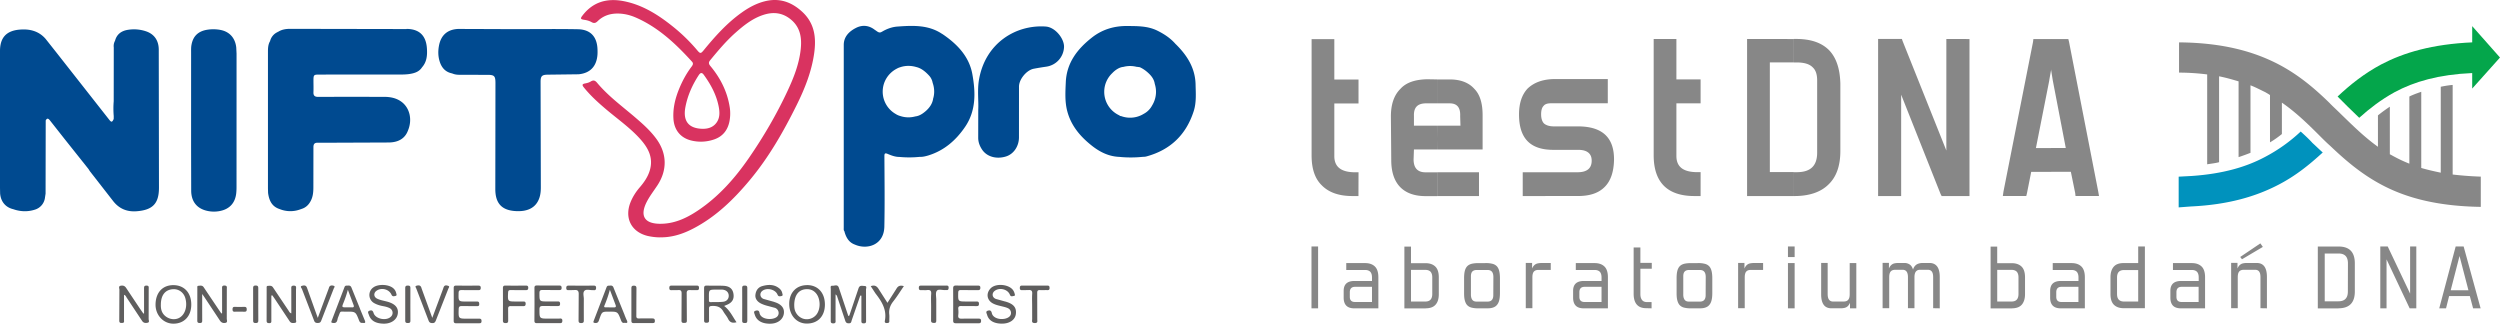 <svg width="355.38" height="46.015" xml:space="preserve" xmlns="http://www.w3.org/2000/svg"><path d="M93.733 33.744a8.386 8.386 0 0 1-1.663-.204c-2.292-.553-3.31-2.495-2.473-4.706.322-.83.786-1.553 1.361-2.221.607-.706 1.132-1.464 1.406-2.37.56-1.845-.252-3.273-1.428-4.561-1.397-1.53-3.089-2.723-4.666-4.048-1.177-.991-2.32-2.018-3.288-3.224-.252-.322-.236-.464.182-.547.273-.053.56-.121.79-.266.386-.242.622-.184.916.161 1.587 1.907 3.595 3.361 5.46 4.963 1.076.922 2.129 1.863 2.973 3.017 1.52 2.082 1.573 4.43.155 6.6-.535.816-1.144 1.582-1.577 2.467-.91 1.868-.266 2.952 1.812 3.004 2.049.051 3.817-.752 5.472-1.853 2.985-1.986 5.318-4.63 7.329-7.552 2.06-2.996 3.892-6.137 5.436-9.434.884-1.884 1.651-3.817 1.887-5.911.186-1.648-.025-3.182-1.428-4.317-1.167-.945-2.46-1.081-3.85-.634-1.57.503-2.824 1.512-4.026 2.577-1.307 1.168-2.43 2.506-3.544 3.856-.266.32-.247.531.016.847 1.388 1.667 2.356 3.544 2.722 5.702a5.844 5.844 0 0 1-.018 2.19c-.256 1.223-.935 2.097-2.122 2.522a5.726 5.726 0 0 1-3.254.183c-1.555-.356-2.48-1.495-2.582-3.092-.09-1.41.214-2.747.72-4.045.476-1.208 1.081-2.349 1.867-3.387.161-.224.29-.432.054-.693-2.306-2.535-4.774-4.864-7.97-6.266-.87-.382-1.786-.596-2.75-.575-1.044.022-1.96.36-2.702 1.088-.287.281-.522.325-.863.128-.318-.183-.677-.272-1.044-.328-.533-.083-.57-.184-.231-.62C84.299.263 86.296-.282 88.602.153c2.758.522 5.043 1.997 7.18 3.727a24.779 24.779 0 0 1 3.359 3.3c.386.458.491.449.878-.022 1.63-1.989 3.336-3.901 5.452-5.396.975-.694 2.02-1.259 3.182-1.562 2.1-.55 3.875.063 5.431 1.522 1.732 1.627 1.96 3.665 1.654 5.843-.367 2.626-1.344 5.058-2.513 7.415-1.86 3.745-3.93 7.37-6.617 10.594-2.293 2.754-4.835 5.238-8.06 6.914-1.509.785-3.09 1.3-4.818 1.246zm6.223-15.433c.556-.008 1.327-.129 1.86-.825.535-.696.504-1.52.352-2.313-.322-1.678-1.117-3.151-2.11-4.52-.274-.378-.482-.357-.757.068-.9 1.39-1.568 2.885-1.873 4.517-.37 1.975.456 3.06 2.53 3.074z" fill="#d93360"/><g fill="#5f5e5e"><path d="M122.893 40.652c-.323 0-.702-.177-.867.38l-1.222 3.618c-.037.108-.032.241-.21.274l-.118-.34-1.228-3.671c-.177-.554-.606-.266-.922-.294-.34-.03-.23.282-.23.464l-.005 4.403c0 .252-.039.481.356.483.416-.006.326-.272.327-.5l.002-3.619a.507.507 0 0 1 .234.314l1.143 3.423c.105.337.293.383.575.37.296-.014.287-.265.352-.45l1.213-3.488.157.008-.001 3.5c0 .236-.032.442.332.44s.335-.204.335-.442l-.012-4.349c-.001-.18.188-.518-.209-.518zm-90.649.435c0-.232.085-.484-.328-.497-.397-.004-.349.228-.346.484l.001 3.448-.11.035-.518-.765-1.985-2.956c-.201-.306-.479-.23-.749-.21-.209.014-.158.196-.158.326l-.005 4.615c-.002.292.116.349.37.349s.335-.097.329-.342l-.004-1.573V41.79l.27.38 2.227 3.362c.22.35.5.435.827.36.341-.078.16-.405.172-.613l.006-4.192zm-11.104-.039c0-.226.053-.451-.32-.449-.348 0-.343.184-.343.432l.001 3.512-.092.038-.527-.757-1.917-2.878c-.21-.328-.48-.398-.801-.325-.339.077-.166.38-.168.564l-.02 4.353c-.008.387.184.383.446.366.313-.019.228-.256.23-.43l.001-3.563c.254.08.289.265.379.398l2.17 3.277c.217.346.503.356.807.29.31-.068.143-.357.145-.534l.008-4.303zm20.944.039c0-.236.08-.484-.328-.484-.403-.001-.35.236-.347.484l.002 3.463c-.263-.1-.316-.28-.408-.417l-2.186-3.264c-.202-.31-.47-.246-.741-.231-.208.011-.171.184-.171.318l-.006 4.612c-.001.266.078.358.36.366.337.008.322-.18.313-.4v-3.519l.137-.032.318.451 2.139 3.222c.198.31.467.275.725.244.344-.039.177-.334.18-.505l.006-4.296zm60.842 2.411.28-.12c.833-.305 1.168-.805 1.063-1.567s-.564-1.15-1.466-1.188c-.768-.033-1.53 0-2.303-.026-.322-.011-.417.08-.413.403l.001 4.507c-.001.268.059.377.342.373.26-.004.373-.068.362-.357l-.002-1.675c-.004-.242.081-.323.33-.35.708-.05 1.312.084 1.694.764.206.364.499.68.678 1.047.246.515.608.663 1.206.497-.567-.821-.952-1.709-1.77-2.322zm-.136-.6c-.585.065-1.18.038-1.77.05-.175.005-.254-.077-.244-.253l-.002-.417c-.005-1.11-.005-1.11 1.109-1.108h.782c.543.034.89.346.925.81s-.26.858-.799.916zm-34.694 2.398-1.625.006c-1.317-.001-1.306-.001-1.27-1.343.009-.337.104-.462.452-.451l2.148.011c.248.004.34-.066.322-.327-.008-.248-.086-.337-.338-.329l-1.415.002c-1.219-.002-1.206-.002-1.18-1.22.008-.333.125-.413.43-.408l2.306.006c.217 0 .402.022.415-.309.004-.306-.149-.336-.39-.334a208.36 208.36 0 0 1-3.092-.001c-.268-.004-.368.078-.363.358l.006 2.306-.011 2.306c-.006.3.096.39.393.384l3.197-.002c.22.002.366-.018.37-.298.005-.272-.091-.364-.365-.354zM55.013 42.87c-.472-.126-.961-.201-1.404-.417-.504-.244-.533-.818-.07-1.132.704-.483 1.76-.21 2.106.56.143.319.365.232.564.19.265-.055.139-.275.104-.43a1.264 1.264 0 0 0-.402-.66c-.656-.58-2.163-.642-2.86-.11a1.317 1.317 0 0 0 .157 2.228c.386.213.805.34 1.236.417.329.059.654.137.95.288a.741.741 0 0 1 .195 1.192c-.638.669-2.215.368-2.484-.502-.104-.332-.242-.43-.548-.338-.39.118-.19.387-.123.59.272.833.942 1.232 2.076 1.262 1.087.027 1.913-.55 2.038-1.418.117-.849-.377-1.408-1.536-1.722zm55.038.045-.353-.099-1.157-.322c-.516-.204-.6-.806-.185-1.137.648-.508 1.852-.237 2.168.52.132.324.346.246.55.21.275-.047.162-.265.124-.422-.055-.287-.224-.515-.446-.69-.715-.567-1.53-.54-2.342-.32-.628.16-.95.624-1.025 1.253-.063.521.242.979.83 1.258a4.768 4.768 0 0 0 .735.273l1.213.323c.56.21.7.904.28 1.273-.58.51-2.3.441-2.477-.559-.066-.377-.298-.387-.574-.301-.325.1-.159.35-.11.523.254.866 1.01 1.32 2.188 1.318l.218-.013c.966-.068 1.675-.67 1.748-1.498.067-.757-.405-1.289-1.384-1.582zm-30.494 2.371-1.57.006c-1.319 0-1.3 0-1.302-1.313-.001-.419.155-.483.518-.48l2.044.009c.259.006.382-.053.37-.346-.008-.269-.13-.323-.36-.309h-1.415c-1.173 0-1.157 0-1.157-1.185 0-.347.1-.452.443-.443l2.357.008c.242.001.354-.054.351-.32-.004-.254-.105-.322-.346-.329-1.047.008-2.094.012-3.141-.004-.306-.004-.384.103-.375.397l.008 2.253-.014 2.303c-.006.274.044.403.367.405l3.246-.004c.241.001.346-.05.358-.322.013-.298-.132-.344-.382-.339zm59.505 0c-.768.006-1.536-.008-2.304.015-.386.013-.596-.068-.538-.513a3.584 3.584 0 0 0 .002-.836c-.032-.34.079-.462.432-.449l2.148.011c.224.002.357-.032.36-.308.004-.287-.109-.357-.373-.346h-1.37c-1.241 0-1.232 0-1.207-1.235.005-.298.091-.397.386-.392l2.358.013c.23.002.4-.018.404-.328.004-.322-.177-.32-.403-.32-1.012.002-2.025.013-3.036-.008-.36-.008-.437.129-.429.456l.008 2.199-.005 2.303c-.006.288.076.399.382.403l3.195.004c.247.001.39-.04.392-.339.004-.32-.177-.323-.406-.322zm3.818-2.426-1.308-.364c-.55-.203-.623-.808-.165-1.154.678-.51 1.833-.241 2.148.548.136.34.37.201.56.183.242-.024.143-.235.106-.37a1.522 1.522 0 0 0-.189-.425c-.577-.876-2.45-1.052-3.195-.306-.709.71-.564 1.72.338 2.178.425.218.89.306 1.345.42.27.068.548.135.795.26.424.217.529.785.23 1.117-.578.641-2.355.544-2.559-.45-.08-.352-.258-.425-.564-.334-.364.113-.16.385-.112.564.222.836.96 1.273 2.107 1.278 1.104.005 1.889-.538 1.992-1.38.11-.93-.351-1.45-1.536-1.772zm-28.141-2.326c-1.52-.011-2.541 1.05-2.549 2.64-.008 1.64 1.051 2.83 2.513 2.82 1.564-.002 2.55-1.048 2.558-2.683.008-1.679-.985-2.776-2.52-2.786zm1.366 4.12a1.748 1.748 0 0 1-1.848.672c-.681-.177-1.23-.798-1.327-1.525-.025-.19-.024-.383-.027-.451.015-1.463.7-2.257 1.84-2.245.536.005.966.213 1.304.646.59.773.62 2.108.06 2.901zm-91.422-4.121c-1.554-.02-2.543 1.03-2.572 2.732-.026 1.507 1.087 2.725 2.506 2.744 1.535.02 2.558-1.043 2.573-2.676.018-1.678-.97-2.782-2.507-2.8zm.87 4.607c-.65.4-1.566.272-2.16-.306-.45-.435-.544-.993-.527-1.526.002-1.401.666-2.174 1.817-2.201.772-.011 1.437.496 1.661 1.268.322 1.131.002 2.279-.792 2.765zm25.633-1.233-1.218-3.008c-.094-.24-.237-.328-.484-.303-.193.02-.407-.066-.515.223l-1.83 4.792c-.1.262.016.278.235.3.632.067.548-.488.685-.804.423-.985.126-.794 1.164-.805 1.321-.014 1.33-.008 1.814 1.236.106.278.24.403.538.357.387.079.399-.083.263-.391l-.66-1.597zm-1.19-.215c-.226-.014-.455-.001-.68-.001-.735.001-.75-.004-.483-.66a16.003 16.003 0 0 0 .617-1.838l.8 2.134c.11.282.045.385-.254.365zm38.793 1.083-1.575-3.882a.395.395 0 0 0-.474-.293c-.195.02-.407-.056-.515.228l-1.834 4.794c-.078.198-.035.263.196.288.483.054.522-.294.63-.596.36-1.012.36-1.012 1.37-1.014 1.215-.002 1.22-.006 1.678 1.192.104.273.213.483.549.39.417.096.423-.08.274-.385-.118-.241-.208-.479-.306-.722zm-1.554-1.08-1.099-.005c-.177 0-.32-.006-.213-.258.29-.684.543-1.388.771-2.245l.806 2.142c.11.282.038.379-.258.366zm-12.541-3.096c-.945.004-1.89.014-2.832-.004-.318-.006-.375.126-.37.404l.005 2.255-.006 2.203c-.004.266-.008.465.368.47.365.006.39-.16.38-.444l-.008-1.573c-.012-.298.1-.403.391-.397l1.732.008c.268.008.373-.078.37-.359s-.149-.306-.365-.3h-.946c-1.252-.002-1.244 0-1.186-1.263.013-.266.087-.367.36-.362l2.099.008c.23.001.4-.008.407-.322.004-.32-.175-.327-.403-.327zM63.723 40.636c-.204-.063-.489-.161-.638.149-.046.093-.07.196-.106.295l-1.529 4.105-1.488-4.095c-.042-.113-.065-.242-.13-.342-.173-.257-.46-.18-.664-.117-.21.066-.035.266.014.402l1.744 4.543c.105.275.26.351.548.353s.382-.13.483-.366l1.778-4.531c.049-.125.228-.318-.004-.387zm-16.28-.008c-.186-.06-.427-.1-.587.086-.075.08-.099.22-.142.334l-1.54 4.14-.334-.92-1.196-3.349c-.142-.423-.464-.358-.725-.288-.308.084-.048.32.004.454l1.726 4.493c.099.26.244.334.503.334.252 0 .406-.052.507-.318l1.787-4.585c.046-.12.244-.3-.012-.382zm37.292.281c-.004-.275-.132-.31-.357-.308a278.728 278.728 0 0 1-3.506-.002c-.255-.001-.379.055-.377.347.004.286.149.306.364.3l.731-.012c.496-.056.699.083.674.644l-.021 3.611c-.004.296.034.443.39.435.322-.008.364-.15.358-.416l-.004-1.884.004-1.047c.024-.429-.193-.967.105-1.254.27-.253.799-.056 1.214-.077h.052c.26.035.377-.048.373-.338zm14.324-.311-3.612.004c-.23-.002-.298.093-.302.312-.001.242.066.351.329.333.296-.02.596.018.89-.011.4-.04.539.083.528.51l-.016 3.822c-.004.301.137.341.384.334.236-.005.39-.02.377-.334l-.02-3.822c-.032-.446.161-.538.535-.51.296.021.594-.006.89.008.251.01.336-.092.321-.34-.004-.226-.093-.306-.312-.306zm28.378.436-1.284 2.012-1.208-1.884c-.258-.445-.56-.704-1.168-.484l.665 1.023c.897 1.15 1.651 2.34 1.34 3.903-.04.202.032.324.281.318.23-.005.37-.037.357-.308-.014-.296.026-.596-.008-.892-.084-.725.118-1.313.57-1.884.536-.677.99-1.418 1.503-2.163-.497-.145-.81-.056-1.057.367zm21.492-.436-3.67.001c-.241 0-.286.13-.29.333-.003.22.081.322.303.312l.892-.01c.42-.043.6.082.564.541-.039.592-.008 1.187-.008 1.783l.004 1.782c.005.246-.14.57.354.582.49.013.37-.292.37-.549l-.007-3.723c-.006-.327.096-.431.402-.413.347.02.699-.008 1.047.004.23.008.309-.084.306-.306-.001-.204-.044-.336-.285-.336zm-14.39.003h-3.619c-.224-.002-.306.08-.308.306-.004.244.08.354.328.34.28-.016.562.022.838-.011.444-.054.63.08.592.56-.046.592-.011 1.189-.011 1.783l-.006 1.933c-.008.3.092.376.386.393.35.018.355-.151.353-.408l-.001-2.885c.001-.433-.137-.988.077-1.27.231-.305.816-.067 1.244-.11a.379.379 0 0 1 .105 0c.258.033.329-.093.334-.334.004-.235-.096-.306-.31-.306zm-41.815 4.655c-.628.019-1.259-.005-1.888.015-.306.008-.39-.103-.38-.393l.005-1.933.011-1.933c.008-.289-.08-.406-.377-.403-.285.004-.343.12-.343.38v4.564c-.002.258.054.383.346.377l2.622-.008c.206 0 .375.002.37-.292 0-.278-.093-.366-.365-.358zm13.137-4.66c-.27 0-.366.086-.359.364l.006 2.253-.006 2.357c-.005.289.113.342.373.347.282.008.357-.087.354-.36v-4.609c.002-.287-.11-.351-.37-.353zM58.335 43.26l.002-2.303c.008-.282-.097-.358-.363-.36s-.37.08-.37.354v4.609c-.002.282.103.36.37.357.258-.002.375-.06.367-.353l-.008-2.304zm-21.621.06v-2.307c.005-.27-.039-.42-.36-.424-.311-.002-.375.12-.373.404l.004 4.507c0 .252.008.42.354.42.37.002.383-.181.38-.454l-.008-2.148zm-2.05.3a14.956 14.956 0 0 1-1.252-.001c-.272-.011-.354.083-.356.358-.002.3.128.351.378.334.208-.014.417-.004.627-.004l.626.002c.235.011.387-.014.387-.325 0-.318-.137-.375-.403-.364z"/></g><path d="M57.785 4.131 41.277 4.1c-.612 0-1.208.079-1.75.428-.03-.01-.05 0-.06.03a1.9 1.9 0 0 0-1.065 1.249l-.006.032c-.303.502-.306 1.06-.306 1.61v19.345l.018.628c.137 1.02.495 1.891 1.564 2.271l.1.035a4.051 4.051 0 0 0 2.983.009l.04.005.028-.03c.647-.182 1.08-.612 1.37-1.194.302-.592.352-1.235.354-1.885l.008-5.718c-.002-.454.185-.644.62-.623l.367.002 9.693-.039c1.45-.011 2.365-.608 2.77-1.727.62-1.5.259-3.155-.905-4.037-.742-.562-1.614-.725-2.525-.725-3.11-.001-6.221-.008-9.333.006-.483.001-.707-.161-.684-.667.024-.575 0-1.154.002-1.73.004-.712.063-.773.779-.775l11.638-.006c.435 0 .876-.014 1.304-.086.677-.11 1.318-.32 1.718-.948.678-.77.752-1.702.69-2.658-.116-1.84-1.073-2.783-2.913-2.793zm2.026 5.458c.037-.195.135-.36.24-.522-.103.163-.202.328-.24.522zM31.225 4.233a5.57 5.57 0 0 0-1.776-.004c-1.249.204-1.986.884-2.218 2.095-.08.372-.065.765-.065 1.148l-.002 13.374.015 6.293c.02 1.445.74 2.398 2.023 2.771a4.341 4.341 0 0 0 2.076.083c1.37-.274 2.165-1.16 2.306-2.55a8.876 8.876 0 0 0 .039-.89l.004-18.932-.044-.889c-.162-1.385-1.006-2.283-2.358-2.497zm42.872.097a.467.467 0 0 1 .191-.105.462.462 0 0 0-.19.105m-6.085-.206-.84-.002-2.039-.008C63.61 4.18 62.678 5 62.4 6.501c-.137.73-.13 1.469.083 2.18.262.886.789 1.546 1.753 1.745l.027.024.035-.008c.34.155.702.19 1.07.191l3.934.006c.96.001 1.121.16 1.128 1.131l-.02 15.106c0 1.946.843 2.956 2.711 3.117 1.788.155 3.101-.406 3.58-1.949.147-.472.182-.966.18-1.45l-.035-14.948c-.002-.83.191-1.018 1.006-1.032l4.402-.055c1.635-.156 2.547-1.123 2.676-2.766a6.612 6.612 0 0 0 .008-.725c-.049-1.836-.98-2.877-2.8-2.912-3.094-.056-6.188-.013-9.282-.013zm-4.41 5.665-.21-.208zm.206.106.11.107zM70.398 10.908a.298.298 0 0 0 .13.045.325.325 0 0 1-.13-.044zm.34 16.732c-.125-.033-.185-.092-.21-.164.023.08.084.13.21.164l.004.415zm.417 1.048c-.08-.004-.147-.034-.177-.093.03.059.08.09.177.093a.196.196 0 0 0 .06.155.187.187 0 0 1-.06-.155zm.425.419.21.004a5.992 5.992 0 0 1-.21-.004zm.625.42c-.135-.021-.258-.054-.334-.134.077.079.2.113.334.134zM22.568 7.004c-.022-1.277-.66-2.162-1.803-2.55a5.36 5.36 0 0 0-2.577-.215c-.908.141-1.587.608-1.836 1.554-.161.3-.223.615-.18.952l-.009 7.652a12.951 12.951 0 0 0 .004 2.102l.214-.004v-.208l.008-10.073-.008 10.28-.214.005-.004.415c-.21.468-.328.498-.626.12l-7.48-9.518-1.576-1.992C5.5 4.397 4.206 4.087 2.776 4.211.894 4.375 0 5.355 0 7.253v19.465l.016.786c.096 1.164.778 1.977 1.87 2.234 1 .349 2.014.391 3.02.08a2.038 2.038 0 0 0 1.493-1.771l.05-.323.03-.196.019-10.407c.215-.404.405-.255.615.013l2.064 2.62L12.557 24l.225.346 3.252 4.172c.87 1.147 2.003 1.625 3.423 1.51 2.27-.181 3.145-1.111 3.141-3.368l-.03-19.665zM1.904 29.722l.011-.012-.011.012zM6.3 27.733c.006.085-.006.175.037.247-.044-.081-.032-.162-.037-.247zm142.36-23.96c-4.236-.299-8.597 2.34-9.494 7.551-.26 1.506-.039 3.037-.106 4.265l-.006 3.958c-.008.644.21 1.203.549 1.715.678 1.017 2.03 1.397 3.38.985 1.097-.332 1.852-1.43 1.865-2.701l.004-7.236c.002-1.047 1.082-2.348 2.098-2.54.6-.114 1.202-.212 1.804-.297a2.933 2.933 0 0 0 2.5-2.798c.04-1.165-1.238-2.806-2.593-2.901zm-14.74 1.046c-1.947-1.305-4.14-1.202-6.329-1.045-.783.054-1.525.325-2.207.731l-.006-.002c-.424.296-.69-.066-.998-.241-.838-.664-1.779-.763-2.698-.296-.969.489-1.739 1.246-1.74 2.416l-.002 25.997c0 .171-.032.353.096.5l.054.206c.239.765.634 1.398 1.435 1.685 1.727.768 4.132.08 4.188-2.55.07-3.338.024-6.686.008-10.017-.002-.403.092-.48.465-.324.527.223 1.068.432 1.657.429a14.844 14.844 0 0 0 2.9-.01c.406.02.805-.08 1.181-.188 2.275-.691 3.96-2.156 5.272-4.084 1.575-2.315 1.487-4.926 1.026-7.48-.462-2.554-2.2-4.328-4.301-5.735zm-1.278 9.245c-.1.617-.44 1.184-1.007 1.691-.469.413-.945.73-1.529.796a3.665 3.665 0 0 1-.97.13 3.648 3.648 0 0 1-1.174-.193 2.231 2.231 0 0 1-.642-.288 3.654 3.654 0 0 1-1.842-3.175c0-1.43.82-2.658 2.013-3.27a2.094 2.094 0 0 1 .465-.195c.37-.127.765-.195 1.18-.195.384 0 .753.059 1.1.16.712.166 1.285.628 1.823 1.209.3.322.449.67.522 1.05.137.386.214.798.214 1.232 0 .362-.053.712-.161 1.045zm37.313-2.06c-.059-2.373-1.242-4.194-2.88-5.785-.714-.812-1.6-1.39-2.559-1.863-1.35-.668-2.8-.644-4.257-.66-1.892-.02-3.593.494-5.075 1.67-2.039 1.61-3.555 3.565-3.679 6.298-.06 1.36-.149 2.733.19 4.072.543 2.148 1.91 3.73 3.612 5.052 1.127.87 2.368 1.46 3.817 1.514a16.326 16.326 0 0 0 3.2.004c.207-.02.422-.008.62-.063 3.415-.92 5.666-3.084 6.743-6.44.397-1.228.296-2.523.266-3.799zm-6.167 2.965a2.857 2.857 0 0 1-1.213 1.218 3.652 3.652 0 0 1-1.933.544 3.673 3.673 0 0 1-1.275-.228c-.04-.005-.08-.008-.121-.016l-.177-.11a3.673 3.673 0 0 1-2.1-3.321 3.65 3.65 0 0 1 1.14-2.658c.462-.489 1.048-.849 1.58-.889a3.77 3.77 0 0 1 .957-.125 3.793 3.793 0 0 1 .913.113 6.967 6.967 0 0 1 .475.06c.449.207.84.484 1.209.828.483.442.823.934.91 1.541a3.737 3.737 0 0 1 .177 1.128 3.717 3.717 0 0 1-.54 1.914z" fill="#004a90"/><g fill="#878787"><path d="M187.37 43.828v-8.792h-.94v8.792zm8.567 0v-4.42c0-.67-.154-1.177-.47-1.5s-.785-.508-1.4-.508h-2.695v.978h2.695c.328 0 .566.1.727.264.16.18.238.45.238.8v.5h-2.496c-.52 0-.907.122-1.158.36s-.38.598-.373 1.074v.94c0 .495.122.875.373 1.132s.637.386 1.158.386h3.4zm-.913-.9h-2.418c-.244 0-.424-.063-.547-.186-.122-.13-.18-.3-.18-.553v-.65c0-.25.064-.444.187-.572s.302-.193.547-.193h2.418v2.155zm7.635.9c.624 0 1.1-.167 1.4-.508.315-.34.47-.843.47-1.5v-2.4c0-.67-.154-1.177-.47-1.5s-.785-.508-1.4-.508h-2.084v-2.36h-.94v8.792h3.023zm.94-2.04c0 .36-.084.63-.244.805-.16.18-.405.27-.733.27h-2.045v-4.5h2.045c.328 0 .572.1.733.264.16.18.244.45.244.8zm7.898 2.04c.43 0 .772-.084 1.03-.244.25-.16.43-.405.54-.727s.154-.726.154-1.215v-2.07c0-.406-.032-.747-.1-1.03s-.174-.503-.328-.676c-.154-.166-.367-.3-.637-.366s-.6-.116-1.023-.1h-.923c-.392 0-.727.032-1 .096-.27.07-.482.186-.637.346s-.277.387-.347.67-.103.638-.103 1.069v2.07c0 .411.026.752.1 1.035s.174.503.328.676c.154.166.367.3.637.366s.617.116 1.03.1zm.778-1.852c0 .297-.07.516-.206.67-.135.149-.34.226-.6.226h-1.57c-.3 0-.502-.096-.624-.277s-.187-.437-.18-.765v-2.56c0-.303.064-.528.2-.67s.334-.22.605-.22h1.57c.296 0 .502.1.63.27s.193.437.187.772zm5.557 1.853v-4.393c0-.244.026-.444.084-.598a.64.64 0 0 1 .277-.354c.13-.077.302-.116.52-.116h1.73v-.978h-1.32a2.38 2.38 0 0 0-.611.071 1.01 1.01 0 0 0-.424.251 1.35 1.35 0 0 0-.296.463v-.8h-.9v6.438h.94zm10.735 0v-4.42c0-.67-.154-1.178-.47-1.5s-.785-.509-1.4-.509h-2.695v.978h2.695c.328 0 .566.1.727.264.16.18.238.45.238.8v.5h-2.512c-.52 0-.907.122-1.158.36s-.38.598-.373 1.074v.94c0 .495.122.875.373 1.132s.637.386 1.158.386h3.415zm-.913-.9h-2.418c-.244 0-.424-.065-.547-.188-.122-.13-.18-.3-.18-.552v-.65c0-.25.064-.444.187-.572s.302-.193.547-.193h2.418v2.155zm7.12.9v-.889h-.664c-.3 0-.54-.095-.695-.3s-.232-.47-.232-.842v-3.6h1.62v-.83h-1.62v-2.19h-.958v6.573c0 .682.148 1.196.45 1.544s.746.514 1.344.514zm6.908 0c.43 0 .772-.085 1.03-.245.25-.16.43-.405.54-.727s.154-.726.154-1.215v-2.07c0-.406-.032-.747-.1-1.03s-.174-.503-.328-.676c-.154-.166-.367-.3-.637-.366s-.6-.116-1.023-.1h-.9c-.392 0-.727.032-1 .096-.27.07-.482.186-.637.346s-.277.387-.347.67-.103.638-.103 1.069v2.07c0 .411.026.752.1 1.035s.174.503.328.676c.154.166.367.3.637.366s.617.116 1.03.1zm.778-1.853c0 .297-.07.516-.206.67-.135.149-.34.226-.6.226h-1.57c-.3 0-.502-.096-.624-.277s-.187-.437-.18-.765v-2.56c0-.303.064-.528.2-.67s.334-.22.605-.22h1.57c.296 0 .502.1.63.27s.193.437.187.772zm5.557 1.853v-4.393c0-.244.026-.444.084-.598a.64.64 0 0 1 .277-.354c.13-.077.302-.116.52-.116h1.73v-.978h-1.32a2.38 2.38 0 0 0-.611.071 1.01 1.01 0 0 0-.424.251c-.116.116-.212.27-.296.463v-.8h-.9v6.438h.94zm7.094-7.288v-1.504h-.952v1.504zm0 7.288v-6.433h-.952v6.438h.952zm8.767 0v-6.433h-.94v4.406c0 .238-.026.437-.084.592s-.154.277-.283.354-.302.116-.52.116h-1.48c-.257 0-.45-.1-.572-.264-.13-.174-.193-.437-.193-.8v-4.42h-.926v4.464c0 .656.122 1.15.36 1.48s.605.5 1.093.5h1.306a2.47 2.47 0 0 0 .617-.07 1.07 1.07 0 0 0 .424-.245c.116-.116.212-.27.3-.457v.778zm11.86 0v-4.465c0-.655-.122-1.15-.367-1.48s-.605-.5-1.087-.5h-.94a1.9 1.9 0 0 0-.624.09 1.1 1.1 0 0 0-.476.297 1.36 1.36 0 0 0-.302.553c-.1-.322-.238-.553-.45-.707a1.31 1.31 0 0 0-.79-.232h-.855a2.38 2.38 0 0 0-.611.07 1.01 1.01 0 0 0-.424.252 1.35 1.35 0 0 0-.296.462v-.8h-.9v6.439h.94v-4.39c0-.244.026-.444.084-.598a.64.64 0 0 1 .277-.354c.13-.077.302-.116.52-.116h1.016c.244 0 .437.077.566.25.13.167.2.437.2.804v4.406h.926v-4.406c0-.367.07-.637.206-.804s.328-.25.572-.25h1.126c.25 0 .437.084.566.257s.187.437.187.798v4.406zm10.252 0c.624 0 1.1-.168 1.4-.509s.47-.843.47-1.5v-2.4c0-.67-.154-1.177-.47-1.5s-.785-.508-1.4-.508h-2.084v-2.36h-.94v8.792h3.023zm.94-2.04c0 .36-.084.63-.244.803-.16.18-.405.27-.733.27h-2.045v-4.5h2.045c.328 0 .572.1.733.265.16.18.244.45.244.8zm9.435 2.04v-4.42c0-.67-.154-1.178-.47-1.5s-.785-.509-1.4-.509H291.8v.978h2.695c.328 0 .566.1.727.264.16.18.238.45.238.8v.5h-2.496c-.52 0-.907.122-1.158.36s-.373.598-.373 1.074v.94c0 .495.122.875.373 1.132s.637.386 1.158.386h3.4zm-.92-.9h-2.418c-.244 0-.424-.065-.547-.188-.122-.13-.18-.3-.18-.552v-.65c0-.25.064-.444.187-.572s.302-.193.547-.193h2.418v2.155zm9.455.9v-8.793h-.952v2.36h-2.07c-.63 0-1.1.167-1.4.508s-.47.843-.47 1.5v2.4c0 .67.154 1.177.47 1.5s.785.508 1.4.508h3.023zm-.952-.966h-2.032c-.328 0-.572-.1-.733-.27s-.244-.45-.244-.804v-2.335c0-.367.084-.63.244-.8s.405-.264.733-.264h2.032zm9.506.965v-4.42c0-.67-.154-1.177-.47-1.5s-.785-.508-1.4-.508h-2.695v.978h2.695c.328 0 .566.1.727.264.16.18.238.45.238.8v.5h-2.496c-.52 0-.907.122-1.158.36s-.38.598-.373 1.074v.94c0 .495.122.875.367 1.132s.637.386 1.158.386h3.415zm-.913-.9h-2.43c-.244 0-.424-.063-.547-.186-.122-.13-.18-.3-.18-.553v-.65c0-.25.064-.444.187-.572s.302-.193.547-.193h2.418v2.155zm9.706.9v-4.464c0-.655-.122-1.15-.36-1.48s-.598-.5-1.08-.5h-1.415a2.38 2.38 0 0 0-.611.072 1.01 1.01 0 0 0-.424.25c-.116.116-.212.27-.296.463v-.8h-.9v6.439h.94v-4.39c0-.244.026-.444.084-.598a.64.64 0 0 1 .277-.354c.13-.077.302-.116.52-.116h1.595c.25 0 .437.084.566.257s.187.437.187.798v4.406zm-.58-8.728-.354-.502-2.862 1.93.25.328zm10.715 8.728c.8 0 1.383-.2 1.775-.598s.585-.996.585-1.793v-4c0-.798-.193-1.396-.572-1.794-.386-.4-.965-.598-1.73-.598h-2.96v8.792h2.9zm1.37-2.393c0 .463-.1.8-.334 1.048-.22.233-.56.348-1 .348h-1.955v-6.793h1.98c.88 0 1.32.464 1.32 1.397zm9.73 2.393v-8.792h-.88v6.702l-3.184-6.702h-1.055v8.792h.888v-6.96l3.287 6.966h.945zm9.14 0-2.412-8.792h-1.132l-2.335 8.792h.965l.437-1.743h2.946l.463 1.743zm-1.73-2.566h-2.52l1.254-4.87zM204.282 11.29v3.4h-1.537c-1.235 0-1.794.566-1.75 1.794v1.383h3.287v3.383h-3.287l-.05 1.4c0 1.228.566 1.846 1.692 1.846h1.64v3.383h-1.64c-1.6 0-2.824-.463-3.64-1.33-.823-.875-1.228-2.155-1.228-3.795l-.05-6.207c0-1.743.463-3.03 1.338-3.898.823-.926 2.103-1.338 3.795-1.383zm-11.175 16.578h-.875c-1.897 0-3.332-.516-4.3-1.487-1.03-.978-1.486-2.412-1.486-4.3V5.56h3.23v5.744h3.44v3.4h-3.44v7.487c0 1.544.978 2.3 2.978 2.3h.463zm48.637 0h-.875c-3.846 0-5.795-1.95-5.795-5.796V5.54h3.23v5.745h3.44v3.4h-3.44v7.487c0 1.544.97 2.3 2.978 2.3h.463zm-37.452-6.619h6.464v-4.875c0-1.64-.36-2.926-1.177-3.743-.772-.875-1.95-1.338-3.486-1.338h-1.806v3.4h1.794c1.023 0 1.537.567 1.486 1.795v.05l.04 1.33h-3.338zm0 3.235v3.383h5.95v-3.383zm50.7-18.934v3.318h-3.405v15.596h3.383v3.403h-6.618V5.54zm0 22.318h.103c2.103 0 3.743-.566 4.824-1.64 1.132-1.074 1.692-2.67 1.692-4.772V11.91c-.05-2.103-.566-3.692-1.6-4.772-1.074-1.08-2.618-1.6-4.67-1.6h-.36v3.338h.412c1.023 0 1.794.206 2.258.67.463.412.662 1.03.662 1.897v10.26c0 1.846-.926 2.772-2.875 2.772h-.463v3.382zm-38.533 0v-3.383h7.802c1.28 0 2-.515 2-1.64 0-.515-.154-.875-.457-1.132-.3-.257-.772-.412-1.44-.412h-3.557c-3.287 0-4.875-1.64-4.875-5.03 0-1.6.412-2.824 1.228-3.692.875-.823 2.052-1.286 3.647-1.338h7.744v3.44h-8.044c-.515 0-.868.102-1.074.36-.257.256-.36.67-.36 1.227 0 .566.154 1.03.412 1.286.3.257.772.412 1.383.412h3.435c3.492 0 5.184 1.6 5.133 4.824-.05 1.64-.463 2.926-1.338 3.795-.868.868-2.103 1.28-3.795 1.28zM279.967 5.55v22.317h-3.96l-.154-.3-5.6-14.105v14.405h-3.276V5.539h3.383l.1.3 6.217 15.558V5.54zm4.825 21.707 4.206-21.296.05-.412h2.515V9.96l-.257 1.44v.05l-1.897 9.596h2.155v3.383h-2.824l-.6 3.023-.1.412h-3.332z"/><path d="m291.81 11.445 1.846 9.596h-2.103v3.383h2.824l.617 3.023.045.412h3.338l-.103-.6-4.155-21.297-.103-.412h-2.463v4.3zm39.395 3.248c-2.103-2.052-4.36-4-7.287-5.538-3.44-1.794-7.847-3.08-14.163-3.132v4.3c1.434 0 2.772.103 4 .257v12.774c.617-.103 1.183-.154 1.692-.3V10.846c1.03.205 1.897.462 2.772.72v10.772a30.59 30.59 0 0 0 1.692-.616v-9.596c.772.3 1.434.661 2.103.977.257.155.463.258.67.413v6.72c.617-.36 1.183-.772 1.692-1.183V14.59c2 1.382 3.692 3.03 5.332 4.67.463.462.97.977 1.492 1.433 2.155 2.052 4.412 4 7.287 5.538 3.44 1.846 7.847 3.08 14.163 3.177v-4.3a48.213 48.213 0 0 1-4-.3V12.074c-.617.05-1.177.154-1.692.257v12.215c-.978-.206-1.897-.412-2.772-.67V13.051c-.6.206-1.177.412-1.692.67v9.545a19.92 19.92 0 0 1-2.103-.978c-.206-.103-.463-.257-.67-.36v-6.762a22.67 22.67 0 0 0-1.692 1.235v4.464c-2-1.434-3.64-3.08-5.287-4.67-.515-.515-1.03-.978-1.537-1.492z"/></g><path d="M351.43 6.022c-5.647.257-9.7 1.434-12.928 3.132-2.412 1.287-4.412 2.876-6.207 4.568l1.434 1.434c.566.514 1.08 1.08 1.64 1.59 1.486-1.33 3.08-2.566 5.03-3.64 2.772-1.493 6.258-2.516 11.03-2.72v2.205l3.95-4.412-3.95-4.464z" fill="#04a64b"/><path d="M328.69 20.287c-.515-.566-1.08-1.08-1.64-1.59a23.007 23.007 0 0 1-5.03 3.59c-2.656 1.428-5.982 2.418-10.452 2.727l-1.865.1v4.367l1.717-.13c5.416-.25 9.352-1.46 12.503-3.107 2.463-1.28 4.412-2.875 6.258-4.567-.52-.463-.984-.926-1.492-1.383z" fill="#0092bd"/></svg>